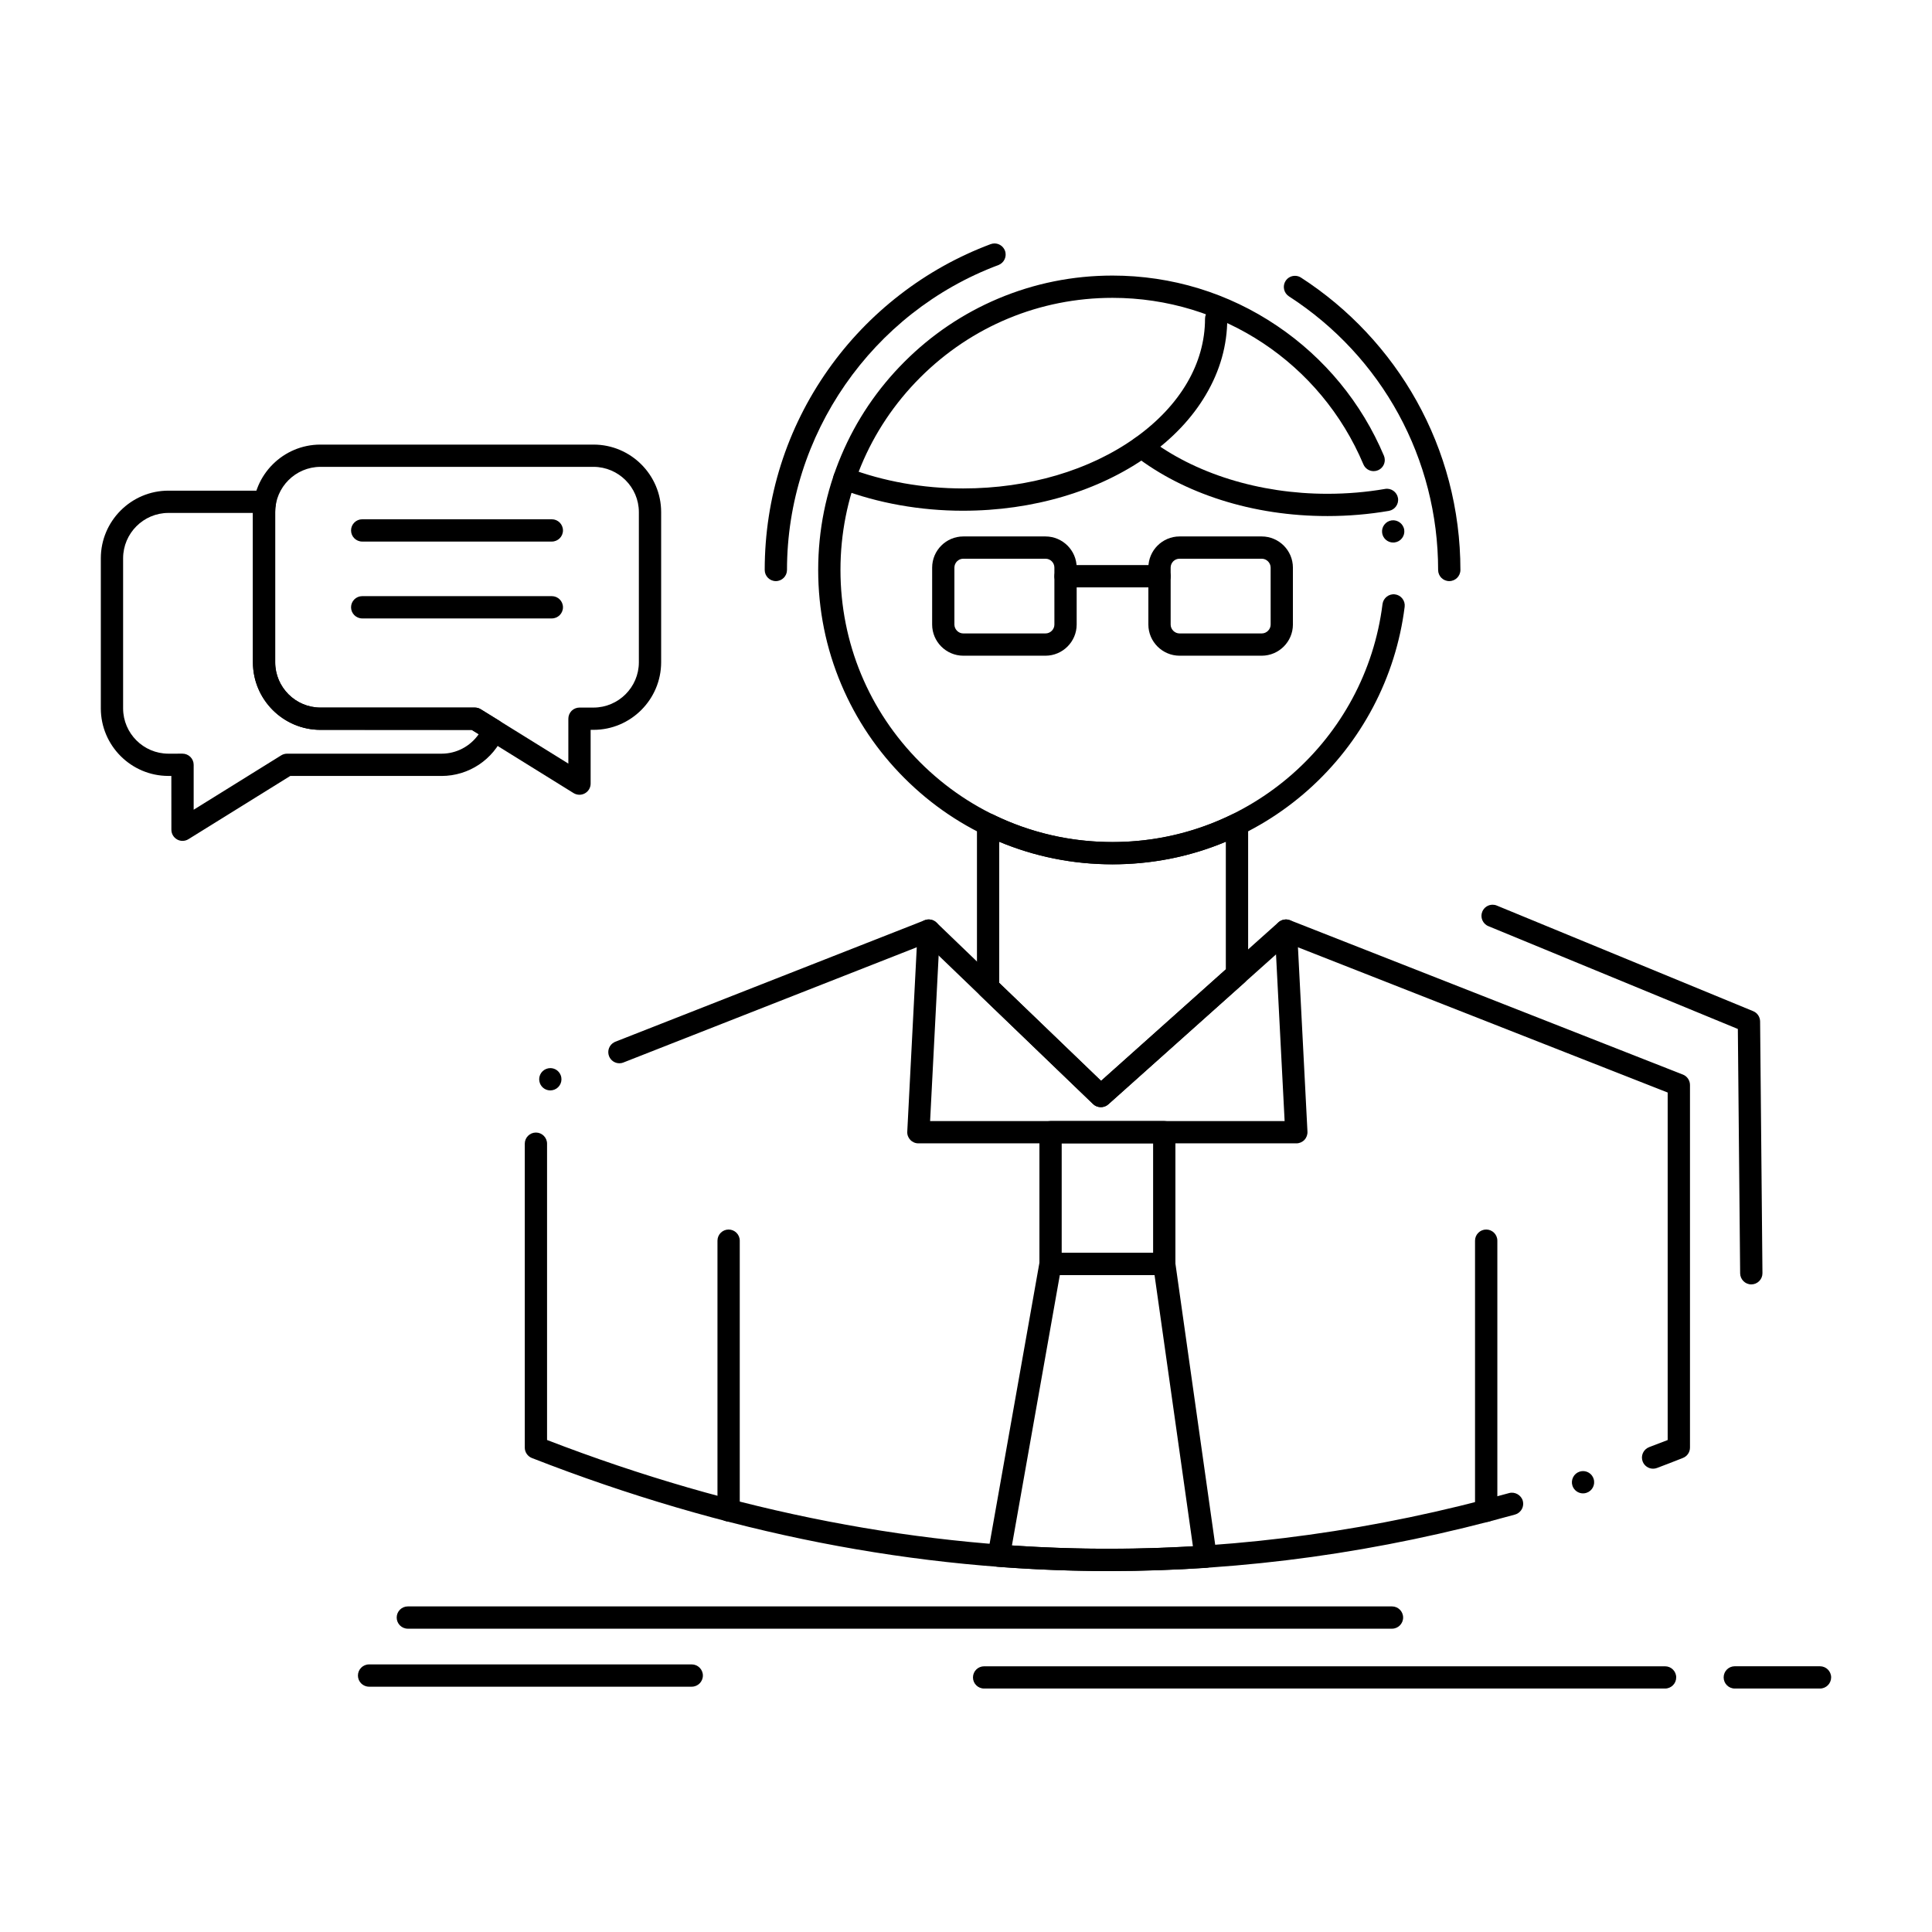<?xml version="1.0" encoding="UTF-8"?>
<!-- Uploaded to: SVG Repo, www.svgrepo.com, Generator: SVG Repo Mixer Tools -->
<svg fill="#000000" width="800px" height="800px" version="1.1" viewBox="144 144 512 512" xmlns="http://www.w3.org/2000/svg">
 <g>
  <path d="m192.36 366.84c-0.492 0-0.992-0.129-1.426-0.375-0.934-0.523-1.516-1.504-1.516-2.578l-0.012-14.258h-0.797c-9.852-0.012-17.871-8.031-17.891-17.879v-39.824c0.02-9.859 8.039-17.879 17.891-17.898l25.605 0.004c0.875 0 1.703 0.395 2.273 1.062 0.562 0.68 0.789 1.555 0.629 2.422-0.129 0.688-0.188 1.445-0.188 2.195v39.824c0.012 6.594 5.383 11.977 11.977 11.984h40.934c0.551 0 1.094 0.148 1.555 0.441l4.949 3.051c1.25 0.777 1.742 2.312 1.172 3.672-2.812 6.641-9.289 10.941-16.48 10.953l-40.109-0.004-27 16.766c-0.473 0.297-1.016 0.441-1.566 0.441zm-3.75-86.906c-6.594 0.012-11.965 5.391-11.984 11.996v39.824c0.02 6.594 5.391 11.965 11.984 11.977l3.762-0.004c0.766 0 1.535 0.316 2.086 0.867 0.551 0.551 0.867 1.309 0.867 2.086v11.906l23.203-14.414c0.461-0.285 1.012-0.441 1.566-0.441h40.953c3.898 0 7.566-1.93 9.82-5.164l-1.859-1.141-40.102-0.008c-9.852-0.012-17.871-8.039-17.879-17.891v-39.598z"/>
  <path d="m297.57 354.62c-0.551 0-1.094-0.156-1.566-0.441l-27-16.758-40.098-0.004c-9.852-0.012-17.871-8.039-17.879-17.891v-39.832c0-9.852 8.031-17.871 17.879-17.871h72.395c9.859 0 17.898 8.02 17.91 17.871v39.832c-0.02 9.852-8.051 17.879-17.91 17.891h-0.777v14.25c0 1.074-0.582 2.055-1.523 2.578-0.438 0.246-0.938 0.375-1.43 0.375zm-68.664-86.898c-6.594 0.02-11.965 5.391-11.977 11.977v39.832c0.012 6.594 5.383 11.977 11.977 11.984h40.934c0.551 0 1.102 0.156 1.566 0.441l23.211 14.406v-11.895c0-0.777 0.316-1.535 0.855-2.086 0.551-0.551 1.32-0.867 2.098-0.867h3.731c6.602-0.012 11.996-5.391 12.004-11.984v-39.832c-0.012-6.582-5.402-11.957-12.004-11.977z"/>
  <path d="m290.24 287.52h-50.254c-1.625 0-2.953-1.32-2.953-2.953 0-1.625 1.328-2.953 2.953-2.953h50.254c1.625 0 2.953 1.328 2.953 2.953 0 1.637-1.328 2.953-2.953 2.953z"/>
  <path d="m290.24 307.89h-50.254c-1.625 0-2.953-1.328-2.953-2.953 0-1.633 1.328-2.953 2.953-2.953h50.254c1.625 0 2.953 1.32 2.953 2.953 0 1.625-1.328 2.953-2.953 2.953z"/>
  <path d="m437.91 560.34h-0.051c-25.34 0-51.078-2.527-76.484-7.519-25.328-4.969-51.039-12.516-76.426-22.434-1.121-0.441-1.879-1.543-1.879-2.754v-80.543c0-1.621 1.328-2.953 2.953-2.953 1.633 0 2.953 1.328 2.953 2.953v78.523c49.555 19.129 99.648 28.82 148.91 28.82 35.238 0 70.906-4.961 106.03-14.75 1.543-0.434 3.207 0.523 3.641 2.047 0.066 0.266 0.105 0.543 0.105 0.816-0.012 1.309-0.895 2.469-2.164 2.824-17.82 4.969-35.918 8.746-53.773 11.227-17.848 2.481-35.953 3.742-53.812 3.742zm125.61-20.578c-1.277 0-2.398-0.816-2.805-2.027-0.246-0.746-0.176-1.555 0.176-2.254 0.355-0.707 0.965-1.23 1.711-1.477 0.297-0.098 0.609-0.148 0.914-0.148 1.281 0 2.41 0.816 2.805 2.035 0.512 1.543-0.336 3.219-1.879 3.719-0.289 0.105-0.605 0.152-0.922 0.152zm18.57-6.543c-1.23 0-2.332-0.766-2.766-1.906-0.277-0.738-0.254-1.535 0.066-2.254 0.324-0.719 0.918-1.27 1.652-1.555 1.633-0.609 3.285-1.25 4.91-1.879v-92.094l-100.55-39.5-47.703 42.637c-1.113 0.996-2.941 0.957-4.016-0.078l-44.23-42.539-80.207 31.508c0 0.012 0 0.012-0.012 0.012-0.344 0.137-0.707 0.207-1.074 0.207-1.23 0-2.301-0.738-2.754-1.871-0.551-1.418 0.039-3.012 1.398-3.711 0.039-0.02 0.09-0.039 0.137-0.07 0.039-0.02 0.09-0.039 0.137-0.059l81.977-32.195c1.062-0.422 2.301-0.176 3.121 0.621l43.621 41.945 47.016-42.027c0.816-0.727 2.027-0.945 3.051-0.543l104.12 40.906c1.121 0.434 1.879 1.543 1.879 2.746v96.109c0 1.219-0.738 2.301-1.871 2.746-2.352 0.934-4.664 1.828-6.867 2.656-0.332 0.129-0.676 0.188-1.031 0.188zm-292.25-100.25c-1.219 0-2.301-0.738-2.746-1.871-0.285-0.738-0.277-1.535 0.039-2.262 0.316-0.719 0.895-1.277 1.625-1.566 0.355-0.137 0.707-0.207 1.082-0.207 1.219 0 2.301 0.738 2.746 1.871 0.602 1.516-0.148 3.238-1.664 3.828-0.352 0.137-0.707 0.207-1.082 0.207z"/>
  <path d="m537.86 547.33c-1.633 0-2.961-1.328-2.961-2.953v-71.586c0-1.633 1.328-2.953 2.961-2.953 1.625 0 2.953 1.32 2.953 2.953v71.586c0 1.625-1.328 2.953-2.953 2.953zm-200.77-0.105c-1.625 0-2.953-1.328-2.953-2.953v-71.48c0-1.633 1.328-2.953 2.953-2.953s2.953 1.32 2.953 2.953v71.48c0 1.625-1.332 2.953-2.953 2.953z"/>
  <path d="m438.01 560.35c-9.781 0-19.719-0.383-29.539-1.133-0.836-0.059-1.605-0.473-2.106-1.129-0.512-0.66-0.727-1.504-0.582-2.32l13.715-77.352c0.246-1.406 1.465-2.43 2.902-2.43h30.129c1.457 0 2.715 1.094 2.922 2.539l10.98 77.617c0.109 0.809-0.117 1.633-0.637 2.273-0.512 0.629-1.281 1.023-2.098 1.082-8.52 0.555-17.156 0.852-25.688 0.852zm-25.84-6.781c8.57 0.582 17.27 0.875 25.84 0.875 7.332 0 14.77-0.215 22.129-0.648l-10.176-71.91h-25.094z"/>
  <path d="m487.55 447h-100.17c-0.816 0-1.574-0.324-2.137-0.914-0.562-0.59-0.855-1.379-0.809-2.184l2.754-53.441c0.078-1.625 1.465-2.883 3.102-2.793 0.789 0.039 1.504 0.383 2.035 0.973 0.531 0.582 0.797 1.34 0.758 2.125l-2.598 50.332h93.953l-2.598-50.32v-0.012c-0.039-0.777 0.227-1.535 0.758-2.117 0.52-0.582 1.25-0.926 2.035-0.973 1.652-0.09 3.012 1.18 3.102 2.793l2.754 53.43c0.039 0.809-0.254 1.605-0.809 2.184-0.543 0.582-1.332 0.918-2.129 0.918z"/>
  <path d="m452.54 481.89h-30.129c-0.777 0-1.535-0.316-2.086-0.867-0.551-0.551-0.867-1.309-0.867-2.086v-34.895c0-0.777 0.316-1.535 0.867-2.086 0.551-0.551 1.309-0.867 2.086-0.867h30.129c0.777 0 1.535 0.316 2.086 0.867 0.551 0.551 0.867 1.309 0.867 2.086v34.895c0 0.789-0.316 1.523-0.867 2.086-0.562 0.551-1.301 0.867-2.086 0.867zm-27.18-5.902h24.227v-28.988h-24.227z"/>
  <path d="m438.82 373.05c-10.52 0-20.734-2.055-30.359-6.129-9.277-3.926-17.625-9.555-24.785-16.719-7.164-7.164-12.793-15.508-16.719-24.797-4.074-9.625-6.129-19.836-6.129-30.367 0-10.527 2.055-20.742 6.129-30.355 3.926-9.289 9.555-17.633 16.719-24.797 7.164-7.172 15.508-12.793 24.785-16.727 9.625-4.062 19.836-6.129 30.359-6.129 15.656 0 30.75 4.613 43.66 13.352 12.598 8.512 22.367 20.398 28.262 34.363 0 0 0 0.012 0.012 0.012 0.148 0.375 0.227 0.758 0.227 1.152 0 1.191-0.711 2.254-1.801 2.715-0.375 0.156-0.758 0.234-1.152 0.234-1.191 0-2.254-0.707-2.719-1.812-11.316-26.793-37.402-44.113-66.48-44.113-19.258 0-37.352 7.508-50.98 21.125-13.617 13.629-21.117 31.734-21.117 50.98 0 19.258 7.5 37.363 21.117 50.992 13.629 13.617 31.723 21.117 50.973 21.117 36.309 0 67.059-27.109 71.559-63.066 0.207-1.605 1.703-2.773 3.297-2.566 0.789 0.098 1.488 0.492 1.969 1.121 0.48 0.621 0.699 1.387 0.602 2.176-2.344 18.715-11.434 35.957-25.594 48.551-6.996 6.211-14.938 11.07-23.625 14.434-8.988 3.496-18.473 5.254-28.207 5.254zm74.383-85.273c-1.465 0-2.727-1.094-2.922-2.547-0.105-0.789 0.098-1.566 0.582-2.184 0.473-0.629 1.172-1.031 1.949-1.141 1.605-0.215 3.109 0.934 3.324 2.527 0.109 0.777-0.098 1.555-0.582 2.184-0.473 0.629-1.172 1.031-1.949 1.133-0.137 0.02-0.277 0.027-0.402 0.027z"/>
  <path d="m495.77 280.76c-9.832 0-19.328-1.438-28.211-4.269-8.629-2.754-16.305-6.691-22.809-11.699 0-0.012-0.012-0.012-0.012-0.012-0.621-0.48-1.012-1.172-1.113-1.949-0.109-0.789 0.109-1.566 0.59-2.184 0.965-1.25 2.883-1.504 4.133-0.531 12.133 9.367 29.414 14.742 47.391 14.742h0.031c5.207 0 10.352-0.434 15.293-1.289 1.594-0.285 3.137 0.816 3.414 2.402 0.277 1.605-0.809 3.129-2.402 3.414-5.285 0.91-10.766 1.375-16.305 1.375z"/>
  <path d="m399.22 279.35c-11.297 0-22.535-1.996-32.492-5.785-0.738-0.285-1.328-0.836-1.645-1.555-0.324-0.719-0.344-1.516-0.07-2.254 0.434-1.141 1.543-1.91 2.766-1.91 0.355 0 0.707 0.07 1.043 0.195 9.297 3.531 19.809 5.402 30.395 5.402h0.039c17.297 0 33.523-4.781 45.676-13.48 11.867-8.5 18.41-19.68 18.41-31.488 0-1.625 1.32-2.953 2.941-2.953 1.633 0 2.953 1.328 2.953 2.953 0 7.008-1.91 13.785-5.68 20.152-3.59 6.09-8.707 11.512-15.191 16.137-13.16 9.398-30.617 14.586-49.145 14.586z"/>
  <path d="m478.38 317.77h-21.797c-4.535-0.012-8.246-3.711-8.254-8.246v-15.105c0.012-4.547 3.711-8.246 8.254-8.254h21.797c4.547 0.012 8.246 3.711 8.254 8.254v15.105c-0.008 4.535-3.715 8.234-8.254 8.246zm-21.793-25.703c-1.301 0-2.352 1.055-2.352 2.352v15.105c0 1.27 1.082 2.344 2.352 2.344h21.797c1.27 0 2.352-1.074 2.352-2.344l-0.004-15.105c0-1.277-1.082-2.352-2.352-2.352z"/>
  <path d="m421.07 317.77h-21.797c-4.535-0.012-8.234-3.711-8.246-8.246l0.004-15.105c0-4.547 3.699-8.246 8.246-8.254h21.797c4.547 0.012 8.246 3.711 8.254 8.254v15.105c-0.012 4.535-3.711 8.234-8.258 8.246zm-21.793-25.703c-1.289 0-2.344 1.055-2.352 2.352v15.105c0.012 1.27 1.082 2.344 2.352 2.344h21.797c1.277 0 2.352-1.074 2.352-2.344l-0.004-15.105c0-1.301-1.051-2.352-2.352-2.352z"/>
  <path d="m451.29 299.66h-24.906c-1.621 0-2.953-1.32-2.953-2.953 0-1.625 1.328-2.953 2.953-2.953h24.906c1.633 0 2.953 1.328 2.953 2.953 0 1.633-1.32 2.953-2.953 2.953z"/>
  <path d="m435.74 437.42c-0.766 0-1.496-0.297-2.047-0.816l-29.883-28.754c-0.582-0.551-0.906-1.328-0.906-2.125v-43.227c0-1.012 0.531-1.977 1.387-2.508 0.848-0.531 1.969-0.582 2.863-0.148 9.891 4.852 20.547 7.312 31.668 7.312 11.137 0 21.805-2.461 31.695-7.312 0.906-0.434 2.016-0.375 2.863 0.148 0.855 0.531 1.387 1.496 1.387 2.508v39.723c0 0.836-0.352 1.645-0.984 2.203l-36.074 32.246c-0.543 0.484-1.242 0.75-1.969 0.75zm-26.934-32.957 27 25.977 33.051-29.539v-33.828c-9.516 3.977-19.621 5.984-30.039 5.984-10.402 0-20.496-2.008-30.012-5.984z"/>
  <path d="m349.61 298c-1.633 0-2.953-1.32-2.953-2.953 0-19.148 5.816-37.5 16.816-53.086 5.293-7.508 11.672-14.168 18.941-19.797 7.332-5.688 15.449-10.215 24.109-13.461h0.012c0.324-0.117 0.668-0.188 1.023-0.188 1.23 0 2.332 0.777 2.766 1.918 0.57 1.523-0.207 3.227-1.734 3.809-33.516 12.535-56.039 45.02-56.027 80.805-0.004 1.637-1.332 2.953-2.953 2.953z"/>
  <path d="m528.07 298c-1.633 0-2.953-1.32-2.953-2.953 0-29.402-14.781-56.52-39.547-72.52-0.66-0.434-1.113-1.094-1.277-1.859-0.168-0.766-0.02-1.566 0.402-2.223 0.551-0.848 1.477-1.348 2.481-1.348 0.57 0 1.121 0.156 1.605 0.473 12.695 8.195 23.293 19.512 30.641 32.699 3.738 6.711 6.621 13.863 8.57 21.273 2.008 7.625 3.031 15.539 3.031 23.496v0.012c-0.004 1.633-1.328 2.949-2.953 2.949z"/>
  <path d="m512.89 575.62h-260.81c-1.633 0-2.953-1.328-2.953-2.953 0-1.633 1.32-2.953 2.953-2.953h260.81c1.625 0 2.953 1.32 2.953 2.953 0 1.629-1.328 2.953-2.953 2.953z"/>
  <path d="m585.26 591.48h-180.46c-1.633 0-2.953-1.32-2.953-2.941 0-1.633 1.32-2.953 2.953-2.953h180.46c1.633 0 2.953 1.32 2.953 2.953-0.004 1.621-1.32 2.941-2.953 2.941z"/>
  <path d="m626.32 591.48h-22.582c-1.633 0-2.953-1.328-2.953-2.953 0-1.633 1.32-2.953 2.953-2.953l22.582 0.004c1.621 0 2.953 1.32 2.953 2.953-0.004 1.621-1.332 2.949-2.953 2.949z"/>
  <path d="m327.32 590.99h-85.512c-1.633 0-2.953-1.328-2.953-2.953 0-1.621 1.32-2.953 2.953-2.953h85.512c1.625 0 2.953 1.328 2.953 2.953s-1.328 2.953-2.953 2.953z"/>
  <path d="m608.14 484.38h-0.031c-1.613 0-2.934-1.32-2.953-2.934l-0.609-64.758-66.113-27.246c-1.504-0.621-2.234-2.344-1.613-3.848 0.461-1.113 1.535-1.832 2.734-1.832 0.383 0 0.758 0.07 1.121 0.227l67.938 27.984c1.102 0.453 1.812 1.516 1.832 2.707l0.621 66.715c0.012 0.789-0.297 1.535-0.848 2.098-0.555 0.562-1.289 0.879-2.078 0.887z"/>
 </g>
</svg>